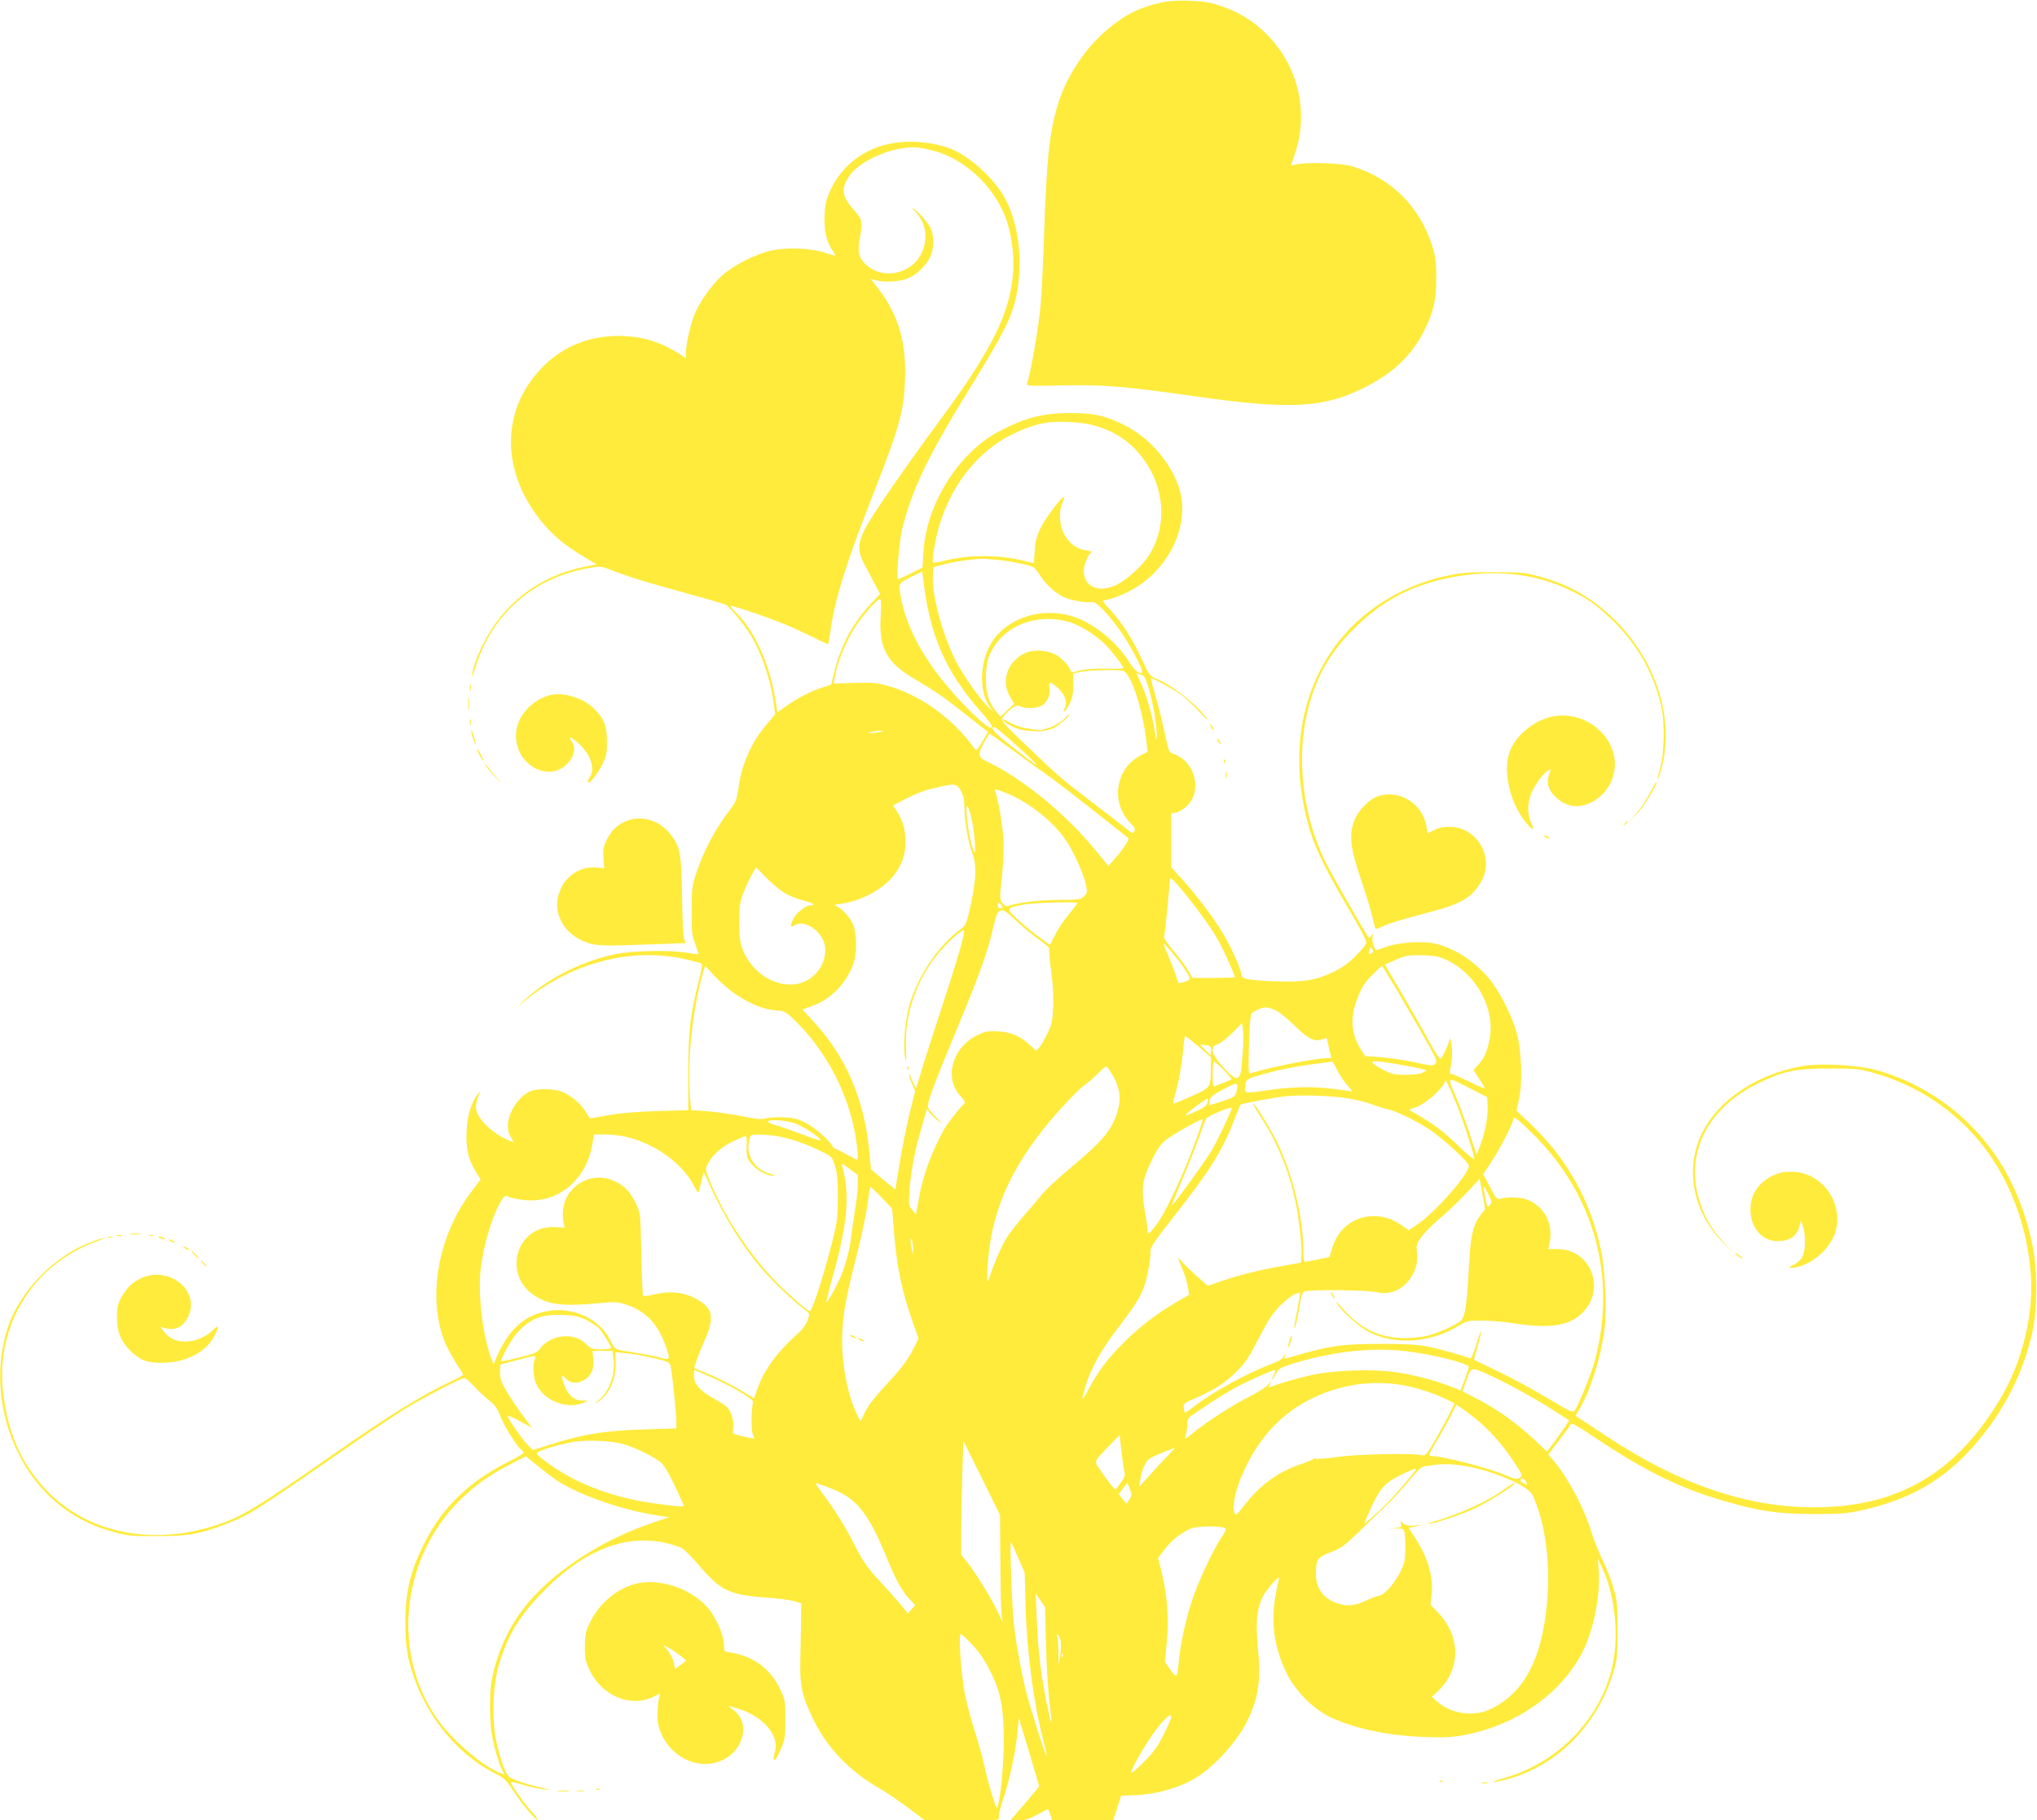 <?xml version="1.0" standalone="no"?>
<!DOCTYPE svg PUBLIC "-//W3C//DTD SVG 20010904//EN"
 "http://www.w3.org/TR/2001/REC-SVG-20010904/DTD/svg10.dtd">
<svg version="1.0" xmlns="http://www.w3.org/2000/svg"
 width="1280pt" height="1144pt" viewBox="0 0 1280 1144"
 preserveAspectRatio="xMidYMid meet">
<g transform="translate(0,1144) scale(0.1,-0.1)"
fill="#ffeb3b" stroke="none">
<path d="M7301 11425 c-144 -33 -226 -73 -342 -170 -132 -110 -247 -279 -303
-445 -60 -181 -80 -357 -96 -867 -6 -171 -15 -360 -21 -420 -14 -151 -58 -403
-85 -494 -4 -15 17 -16 223 -11 261 5 391 -6 829 -68 592 -85 806 -75 1059 50
186 91 308 207 386 365 58 118 74 189 74 330 0 97 -5 134 -24 195 -77 249
-259 432 -506 505 -64 20 -263 27 -341 13 l-42 -8 23 68 c89 255 28 539 -157
737 -98 105 -208 171 -353 212 -76 21 -248 26 -324 8z"/>
<path d="M5580 10534 c-157 -34 -289 -138 -357 -279 -30 -64 -37 -92 -41 -157
-6 -95 10 -173 44 -224 14 -20 24 -38 22 -40 -2 -1 -30 6 -63 17 -84 29 -238
36 -335 15 -96 -20 -238 -91 -312 -157 -67 -59 -147 -174 -178 -255 -25 -69
-50 -182 -50 -231 l0 -35 -32 22 c-132 87 -267 125 -427 118 -219 -10 -404
-116 -529 -302 -171 -256 -144 -580 73 -854 73 -92 147 -155 269 -228 l85 -51
-67 -13 c-289 -57 -516 -227 -645 -485 -40 -80 -63 -143 -71 -200 -4 -22 5 -3
19 43 105 345 364 572 721 633 68 12 71 11 152 -20 111 -42 195 -68 461 -141
124 -34 232 -65 241 -70 21 -11 95 -99 139 -163 74 -109 140 -290 161 -446
l11 -80 -58 -69 c-94 -112 -153 -248 -173 -395 -10 -71 -17 -89 -50 -132 -99
-130 -167 -259 -216 -405 -25 -78 -28 -98 -28 -235 -1 -134 2 -156 23 -208 12
-32 21 -60 19 -62 -2 -3 -33 1 -69 7 -108 19 -349 14 -459 -10 -213 -46 -428
-157 -571 -293 -31 -30 -38 -38 -15 -19 304 262 705 366 1061 275 33 -9 65
-17 71 -19 8 -3 5 -33 -12 -98 -56 -220 -69 -327 -69 -584 l0 -241 -195 -6
c-136 -4 -229 -12 -309 -26 -62 -12 -114 -20 -116 -19 -1 2 -11 20 -24 40 -27
45 -78 91 -134 120 -54 28 -176 31 -222 6 -47 -25 -86 -68 -111 -123 -29 -61
-30 -119 -4 -162 l19 -32 -24 9 c-110 42 -215 145 -215 212 0 16 7 45 15 66
l15 37 -20 -25 c-39 -49 -63 -131 -68 -225 -5 -111 9 -176 53 -250 l35 -57
-60 -80 c-218 -289 -281 -697 -151 -973 16 -33 45 -84 65 -114 20 -29 36 -56
36 -60 0 -4 -33 -23 -72 -41 -190 -89 -382 -208 -743 -460 -492 -343 -577
-394 -745 -448 -407 -131 -818 -41 -1069 234 -153 167 -233 354 -262 608 -47
421 192 803 593 946 29 10 47 19 41 19 -20 1 -139 -46 -190 -76 -197 -113
-358 -305 -418 -498 -97 -310 -30 -677 172 -943 127 -166 297 -278 508 -333
79 -21 112 -24 265 -23 192 0 265 13 427 75 151 58 178 75 808 512 116 80 262
177 325 216 120 73 349 191 369 191 7 0 36 -26 65 -58 30 -31 72 -70 94 -87
30 -22 46 -45 62 -86 21 -59 104 -194 133 -218 9 -7 17 -17 17 -22 0 -4 -41
-29 -92 -54 -247 -124 -413 -282 -527 -505 -92 -180 -124 -311 -124 -510 0
-141 13 -222 54 -341 89 -259 283 -490 509 -604 58 -29 71 -41 117 -112 54
-83 142 -187 151 -179 3 3 -16 28 -41 55 -44 47 -127 166 -127 181 0 5 33 -3
74 -16 40 -12 98 -25 127 -29 l54 -5 -64 15 c-92 21 -189 54 -205 71 -22 22
-56 119 -78 224 -29 136 -21 347 16 474 56 188 127 306 274 458 251 259 508
365 762 314 47 -10 99 -26 117 -37 17 -11 64 -58 104 -105 135 -159 190 -186
409 -203 80 -5 165 -16 190 -24 l45 -13 -1 -109 c-1 -61 -3 -171 -5 -245 -4
-163 10 -228 81 -375 86 -178 226 -324 412 -432 44 -25 127 -81 184 -124 l105
-79 235 0 c231 0 236 0 231 20 -3 11 10 65 29 120 38 113 79 306 89 424 l7 80
64 -213 c35 -117 64 -214 64 -216 0 -3 -41 -52 -90 -110 l-91 -105 52 0 c41 0
66 8 116 35 35 19 65 35 68 35 2 0 9 -16 15 -35 l12 -35 191 0 192 0 25 77 25
78 75 2 c152 5 312 53 415 123 114 78 239 219 298 336 74 146 91 260 72 461
-16 166 -8 251 29 326 25 51 116 152 102 113 -3 -10 -14 -60 -22 -110 -29
-165 -7 -319 68 -476 56 -116 169 -231 278 -282 152 -72 356 -115 585 -124
114 -5 171 -3 240 9 337 59 625 260 761 529 69 136 112 360 100 513 l-6 70 26
-54 c87 -185 111 -451 59 -650 -83 -322 -348 -586 -679 -677 -45 -13 -73 -23
-62 -23 10 -1 44 6 75 14 320 83 574 335 678 672 25 82 27 101 27 268 0 168
-2 186 -27 270 -15 50 -47 131 -71 180 -24 50 -55 128 -69 175 -44 143 -141
327 -228 432 l-40 47 64 84 c36 46 69 92 74 102 9 15 27 6 159 -82 315 -211
533 -317 814 -398 222 -64 330 -79 555 -80 172 0 214 3 302 23 287 64 489 174
669 365 204 215 346 483 406 760 31 147 31 389 0 539 -64 309 -194 561 -392
758 -164 165 -379 289 -598 347 -117 30 -338 42 -448 24 -295 -49 -542 -216
-644 -433 -102 -217 -50 -487 129 -668 l73 -75 -69 77 c-79 86 -124 171 -153
284 -74 288 72 559 384 709 153 74 231 90 441 90 165 0 188 -2 276 -27 355
-99 650 -336 818 -658 95 -182 150 -370 170 -583 26 -266 -49 -576 -196 -819
-279 -461 -643 -671 -1163 -671 -425 0 -849 145 -1307 448 l-192 127 29 51
c68 121 128 315 151 484 17 128 6 379 -21 507 -67 313 -214 575 -444 794 l-87
82 17 77 c22 102 15 305 -16 413 -30 109 -110 265 -174 341 -95 113 -222 194
-345 220 -77 16 -222 6 -295 -20 -33 -12 -62 -21 -66 -21 -14 0 -32 58 -25 82
5 21 5 21 -8 6 -12 -15 -14 -15 -24 0 -54 87 -229 395 -262 460 -146 291 -189
662 -112 965 52 203 135 350 281 498 176 179 360 278 607 328 276 55 530 30
750 -74 116 -55 168 -91 265 -183 164 -156 263 -329 316 -547 24 -101 21 -297
-6 -390 -11 -38 -19 -71 -17 -73 2 -2 11 20 20 50 93 311 -19 684 -284 948
-142 141 -288 226 -479 277 -87 24 -115 27 -282 27 -139 1 -207 -4 -272 -17
-687 -139 -1069 -745 -923 -1463 40 -194 96 -324 270 -619 87 -148 125 -221
120 -233 -3 -11 -34 -47 -68 -82 -44 -44 -85 -73 -142 -100 -112 -53 -186 -64
-377 -57 -159 7 -198 15 -198 43 0 27 -61 166 -109 247 -58 100 -166 243 -258
346 l-73 80 0 169 0 170 29 5 c15 3 43 18 61 34 108 91 66 283 -73 334 -32 11
-33 14 -56 123 -13 61 -38 165 -57 230 -19 65 -33 120 -31 122 6 6 142 -68
189 -102 26 -19 77 -67 114 -107 37 -40 60 -61 51 -47 -61 89 -218 213 -323
255 -38 15 -44 23 -90 123 -58 126 -121 225 -192 303 -29 31 -52 59 -52 62 0
2 17 7 39 11 21 3 76 25 122 48 226 112 370 370 332 594 -31 177 -185 370
-367 457 -118 57 -184 71 -331 71 -173 0 -287 -30 -451 -117 -252 -135 -453
-455 -471 -753 l-6 -101 -74 -37 c-40 -20 -76 -36 -80 -36 -12 0 7 237 26 315
62 251 163 461 433 898 200 324 253 428 281 553 52 228 17 497 -86 658 -79
124 -232 253 -344 289 -120 39 -256 47 -373 21z m285 -41 c190 -49 371 -214
450 -410 38 -96 58 -230 52 -343 -16 -259 -128 -489 -451 -928 -219 -295 -441
-618 -481 -696 -46 -90 -47 -141 -4 -222 18 -32 47 -88 65 -123 l34 -63 -57
-62 c-111 -118 -187 -257 -227 -415 l-23 -94 -54 -17 c-70 -22 -160 -68 -229
-118 l-55 -39 -16 98 c-36 216 -134 425 -248 533 -17 17 -31 33 -31 37 0 10
229 -68 348 -117 46 -19 124 -55 174 -80 49 -25 91 -44 92 -42 2 2 8 41 15 88
30 204 97 418 264 845 170 434 197 530 204 732 9 230 -42 404 -166 566 l-50
65 32 -9 c50 -14 138 -11 192 8 56 19 121 78 150 138 25 51 26 137 1 185 -21
40 -95 120 -111 120 -5 0 -2 -5 7 -11 10 -5 30 -31 45 -57 58 -98 23 -241 -74
-302 -83 -53 -183 -51 -256 4 -57 44 -71 86 -55 174 20 112 17 124 -39 186
-75 82 -80 135 -22 216 71 98 286 185 424 173 22 -2 67 -11 100 -20z m978
-1719 c144 -33 246 -96 331 -204 146 -186 164 -436 45 -621 -41 -65 -135 -150
-200 -183 -113 -56 -209 -16 -209 88 0 41 34 115 53 117 6 1 -10 5 -37 10 -58
9 -90 31 -130 86 -36 52 -47 148 -22 207 9 22 14 41 12 43 -9 9 -120 -137
-148 -197 -24 -50 -33 -82 -36 -142 -3 -43 -6 -78 -8 -78 -2 0 -28 7 -59 15
-155 40 -351 40 -509 -1 -32 -8 -61 -13 -63 -10 -11 10 19 174 47 258 68 204
180 363 336 479 92 68 223 125 324 142 63 11 207 6 273 -9z m-559 -854 c49 -6
118 -18 153 -27 60 -15 66 -19 97 -67 37 -58 90 -107 145 -136 43 -22 149 -41
179 -33 26 6 87 -53 171 -167 62 -82 159 -265 148 -276 -15 -15 -48 12 -81 65
-75 122 -221 242 -343 283 -193 66 -410 3 -514 -148 -84 -123 -92 -321 -17
-420 l22 -29 -28 25 c-52 47 -164 205 -210 296 -86 173 -151 413 -144 536 l3
53 65 18 c57 16 167 32 240 36 14 0 65 -4 114 -9z m-449 -326 c52 -237 151
-426 325 -622 59 -67 79 -97 72 -104 -22 -22 -235 191 -355 355 -110 150 -183
302 -211 439 -24 114 -25 110 57 151 l72 36 11 -87 c6 -49 19 -124 29 -168z
m-301 -28 c-13 -195 38 -291 208 -390 138 -82 177 -108 325 -225 l142 -111
-36 -61 c-34 -56 -38 -60 -50 -43 -133 188 -342 338 -549 395 -66 18 -98 21
-206 17 l-129 -4 7 40 c16 97 68 223 132 322 48 74 141 176 153 168 6 -3 7
-48 3 -108z m1188 -36 c64 -20 154 -75 217 -134 34 -31 121 -143 121 -155 0
-3 -48 -5 -107 -3 -63 1 -131 -3 -163 -11 l-55 -13 -20 35 c-11 19 -39 49 -63
65 -57 41 -158 49 -218 18 -106 -54 -144 -173 -88 -270 l27 -45 -43 -40 -43
-41 -24 29 c-50 60 -68 114 -68 205 0 100 13 151 58 216 93 139 290 199 469
144z m335 -306 c50 -14 125 -243 148 -454 l6 -55 -46 -24 c-157 -83 -188 -297
-61 -424 26 -26 31 -38 24 -51 -9 -15 -14 -14 -51 17 -23 18 -121 94 -217 167
-187 142 -207 159 -429 372 -142 137 -143 139 -127 163 8 13 31 36 50 50 28
21 38 24 55 16 30 -16 113 -13 139 5 34 24 55 71 47 110 -8 44 5 43 55 -2 43
-39 59 -88 41 -123 -7 -12 -8 -21 -2 -21 5 0 19 21 32 48 18 36 23 64 23 118
l0 72 51 10 c56 11 229 15 262 6z m160 -105 c28 -93 53 -238 52 -298 -1 -25
-3 -35 -5 -21 -21 137 -53 254 -97 351 l-26 57 26 -7 c23 -6 30 -18 50 -82z
m-845 -350 c201 -180 187 -181 -38 -1 -92 72 -116 102 -84 102 6 0 60 -46 122
-101z m-847 70 c-51 -10 -92 -10 -50 1 17 4 44 8 60 8 25 0 24 -2 -10 -9z
m843 -117 c81 -60 170 -123 197 -142 52 -35 245 -184 420 -324 55 -44 102 -81
105 -83 8 -7 -31 -68 -78 -122 l-47 -53 -82 100 c-196 236 -459 450 -685 558
-52 24 -55 44 -16 114 18 33 34 60 36 60 2 0 69 -49 150 -108z m-330 -252 c16
-29 22 -55 22 -103 0 -82 24 -222 50 -290 30 -78 24 -182 -21 -372 -15 -64
-24 -84 -46 -100 -144 -103 -273 -292 -328 -480 -29 -101 -42 -262 -27 -335 7
-35 8 -23 5 55 -11 219 67 446 214 616 60 70 146 145 151 131 6 -20 -41 -181
-143 -492 -57 -173 -115 -355 -129 -404 -14 -49 -28 -91 -30 -93 -2 -3 -13 20
-25 49 -11 29 -20 47 -20 40 -1 -7 8 -35 19 -61 l21 -47 -36 -144 c-19 -80
-48 -220 -62 -311 l-27 -165 -77 63 -76 64 -11 119 c-32 323 -148 592 -350
810 l-70 76 62 22 c116 42 210 137 257 261 26 70 24 205 -5 261 -24 45 -65 89
-96 103 -23 9 -20 11 30 18 77 11 159 43 229 90 111 74 171 177 171 295 0 77
-17 138 -55 196 l-24 36 67 35 c84 43 140 64 222 81 104 23 112 21 138 -24z
m290 -16 c99 -39 221 -124 301 -210 55 -59 84 -102 127 -188 30 -61 60 -137
66 -169 12 -54 11 -58 -10 -80 -21 -21 -32 -22 -165 -23 -123 -1 -238 -15
-316 -38 -9 -3 -23 5 -33 19 -16 22 -17 32 -2 167 9 91 13 177 9 238 -6 89
-34 253 -50 293 -9 22 -6 22 73 -9z m-224 -156 c20 -81 32 -247 16 -208 -18
39 -38 138 -45 220 -8 91 5 85 29 -12z m-1154 -481 c30 -15 79 -32 108 -39 50
-12 70 -28 34 -28 -29 0 -88 -47 -106 -83 -23 -50 -21 -60 9 -41 55 36 162
-31 185 -115 26 -99 -39 -212 -142 -247 -138 -46 -307 48 -369 204 -20 48 -23
75 -23 177 0 106 3 128 27 187 14 37 38 88 52 112 l26 45 72 -73 c44 -44 93
-83 127 -99z m2476 31 c86 -103 178 -229 223 -307 31 -52 111 -228 111 -243 0
-2 -60 -3 -134 -4 l-133 0 -26 45 c-14 25 -55 81 -91 123 -36 42 -64 83 -61
90 5 13 35 316 35 351 0 29 13 20 76 -55z m-1126 -109 c0 -5 -7 -9 -15 -9 -9
0 -15 9 -15 21 0 18 2 19 15 9 8 -7 15 -16 15 -21z m470 25 c0 -3 -25 -36 -55
-72 -31 -37 -70 -95 -86 -129 l-31 -61 -62 44 c-35 24 -95 74 -135 110 -83 77
-83 78 32 99 72 13 337 20 337 9z m-241 -229 c45 -31 68 -52 64 -61 -3 -8 3
-70 12 -138 11 -77 16 -162 13 -223 -3 -84 -8 -107 -34 -163 -17 -36 -40 -76
-51 -90 l-21 -24 -40 36 c-63 57 -117 81 -198 86 -61 4 -80 1 -125 -20 -164
-75 -221 -269 -113 -387 31 -35 32 -40 18 -52 -21 -17 -105 -126 -123 -159
-82 -151 -132 -288 -158 -438 l-17 -94 -24 28 c-22 27 -23 34 -17 118 9 126
30 242 73 389 l36 128 18 -24 c10 -14 35 -37 55 -52 29 -22 26 -17 -14 23 -29
28 -53 58 -53 67 0 39 47 162 196 520 130 312 183 462 215 604 20 86 26 102
46 108 19 7 34 -3 98 -63 41 -39 106 -93 144 -119z m906 -172 c51 -76 52 -79
10 -93 -20 -7 -38 -10 -39 -8 -2 1 -11 28 -21 58 -10 30 -31 84 -46 119 -16
35 -29 67 -29 70 1 11 90 -93 125 -146z m1184 86 c-18 -11 -22 -5 -14 22 7 20
8 21 17 4 8 -12 7 -20 -3 -26z m483 -48 c178 -88 293 -304 259 -487 -15 -81
-33 -123 -70 -163 -17 -18 -31 -34 -31 -36 0 -2 16 -26 35 -55 19 -29 35 -55
35 -59 0 -4 -44 15 -97 41 -54 26 -103 48 -110 48 -16 0 -16 2 -3 71 5 30 6
78 1 109 -7 51 -8 53 -16 25 -10 -38 -42 -102 -54 -109 -5 -3 -35 42 -66 101
-31 58 -108 193 -170 299 l-113 192 57 25 c73 33 90 36 191 33 73 -2 94 -7
152 -35z m-4492 -201 c109 -74 192 -107 280 -111 41 -3 51 -9 116 -73 188
-188 323 -447 369 -710 14 -85 20 -156 11 -156 -2 0 -32 16 -66 35 -34 19 -66
35 -70 35 -5 0 -13 7 -18 16 -22 39 -108 114 -165 145 -50 26 -76 33 -137 37
-41 2 -92 0 -113 -6 -31 -9 -61 -6 -155 13 -64 13 -163 27 -218 31 l-101 7 -7
81 c-18 231 15 550 79 774 l16 52 61 -66 c35 -36 87 -83 118 -104z m4168 18
c115 -197 204 -352 232 -407 19 -38 20 -45 7 -58 -12 -13 -29 -11 -128 11 -63
14 -158 28 -212 32 l-99 7 -23 36 c-66 100 -74 208 -23 333 26 66 45 95 91
141 31 31 59 57 61 57 2 0 44 -69 94 -152z m-763 -127 c22 -10 74 -52 115 -92
87 -86 126 -107 174 -92 l33 10 14 -63 15 -64 -24 0 c-74 0 -349 -54 -483 -95
-14 -5 -15 14 -11 177 3 114 9 188 16 197 14 18 65 40 91 40 11 0 38 -8 60
-18z m-207 -280 c-9 -122 -13 -137 -35 -146 -26 -10 -152 131 -153 170 0 26 5
33 33 43 18 6 59 39 92 72 l60 61 6 -48 c3 -26 2 -95 -3 -152z m-277 52 l79
-68 -1 -70 c-2 -122 0 -119 -123 -175 -60 -27 -111 -48 -113 -46 -2 2 3 28 11
57 23 79 43 193 51 287 4 45 10 82 12 82 2 0 40 -30 84 -67z m79 -24 c0 -16
-1 -29 -3 -29 -2 0 -17 15 -35 33 l-32 33 35 -4 c31 -4 35 -8 35 -33z m80
-124 c29 -30 52 -56 49 -58 -2 -2 -24 -12 -49 -21 -25 -10 -51 -20 -57 -23
-10 -4 -13 15 -13 76 0 45 4 81 8 81 4 0 32 -25 62 -55z m713 0 c14 -30 43
-73 64 -96 36 -40 36 -42 13 -36 -14 3 -77 11 -140 18 -125 12 -248 7 -404
-17 -62 -10 -102 -12 -108 -6 -5 5 -6 25 -3 44 6 32 12 36 58 51 142 44 242
64 452 90 17 2 32 5 35 6 3 0 18 -24 33 -54z m389 35 c62 -11 127 -23 143 -28
l30 -9 -25 -14 c-16 -9 -55 -14 -105 -14 -67 0 -89 4 -136 28 -32 15 -62 34
-69 42 -11 13 -8 15 18 15 16 0 81 -9 144 -20z m-1796 -75 c41 -75 49 -132 29
-210 -32 -120 -91 -192 -301 -367 -72 -60 -152 -134 -178 -166 -25 -31 -75
-91 -112 -132 -36 -41 -83 -101 -104 -132 -31 -47 -88 -177 -115 -262 -13 -44
-16 1 -6 116 29 341 163 622 450 943 56 63 125 132 154 154 29 21 70 57 92 80
21 23 44 40 49 38 5 -2 24 -30 42 -62z m2249 -79 l100 -51 3 -63 c3 -66 -21
-181 -53 -257 l-17 -40 -43 130 c-24 72 -63 179 -89 238 -53 127 -59 124 99
43z m-94 -92 c45 -111 118 -337 112 -347 -3 -5 -42 27 -87 70 -100 97 -145
132 -245 193 l-78 46 48 17 c51 19 145 97 169 142 l14 26 18 -34 c9 -19 32
-70 49 -113z m-1377 118 c3 -5 1 -24 -4 -43 -9 -32 -16 -36 -90 -60 l-80 -25
0 21 c0 28 20 45 95 83 66 34 71 36 79 24z m710 -87 c47 -8 108 -24 136 -35
28 -11 72 -25 96 -30 61 -14 173 -68 267 -129 85 -56 247 -205 247 -228 0 -52
-209 -290 -321 -366 l-57 -39 -50 35 c-163 112 -372 43 -428 -139 -10 -33 -19
-61 -20 -63 -3 -3 -142 -31 -156 -31 -5 0 -8 29 -8 64 0 215 -68 494 -171 700
-43 86 -139 239 -146 232 -2 -2 21 -43 52 -90 99 -152 174 -333 214 -521 23
-105 44 -293 39 -350 l-3 -40 -120 -22 c-148 -26 -264 -55 -378 -94 l-87 -30
-70 61 c-38 34 -81 76 -95 94 -29 34 -28 30 9 -59 13 -33 27 -81 31 -106 l7
-46 -74 -43 c-135 -80 -232 -154 -334 -255 -104 -103 -162 -180 -226 -300 -43
-80 -46 -77 -18 19 31 109 96 227 201 365 115 152 138 188 167 261 18 45 45
189 41 218 -4 28 17 61 141 219 230 291 312 423 385 613 21 52 38 96 39 97 7
7 211 46 281 53 103 11 301 4 409 -15z m-897 -27 c-5 -18 -25 -32 -79 -56 -55
-24 -68 -28 -53 -13 33 31 129 100 133 96 3 -2 2 -15 -1 -27z m153 -32 c0 -16
-95 -216 -132 -276 -43 -70 -240 -341 -245 -336 -1 1 27 72 63 157 37 85 84
204 106 264 21 61 42 116 46 124 10 17 162 81 162 67z m1891 -161 c390 -384
532 -909 388 -1435 -22 -80 -101 -273 -123 -303 -13 -17 -24 -12 -168 74 -84
51 -223 126 -308 167 -85 41 -156 76 -157 76 -1 1 9 40 23 86 13 47 23 89 21
93 -1 5 -15 -32 -30 -83 -19 -63 -32 -90 -41 -87 -56 22 -189 59 -262 74 -69
13 -137 17 -299 17 -251 0 -329 -12 -588 -90 -16 -5 -18 -2 -13 18 5 21 4 20
-6 -3 -7 -18 -28 -32 -72 -48 -157 -60 -367 -174 -489 -267 -32 -25 -60 -44
-62 -42 -2 2 -5 16 -7 31 -3 25 2 30 76 61 118 52 183 94 256 166 55 54 78 89
140 210 60 115 87 157 135 205 33 33 75 65 92 72 l33 11 -6 -41 c-4 -23 -13
-73 -20 -111 -8 -38 -12 -71 -10 -73 5 -5 21 67 36 161 5 33 15 63 22 68 24
15 401 12 466 -4 133 -33 266 104 246 254 -6 43 -3 51 30 97 21 28 73 80 116
116 44 37 118 107 164 157 l84 90 17 -95 17 -96 -26 -34 c-51 -66 -66 -133
-76 -331 -12 -237 -24 -316 -53 -339 -36 -28 -140 -75 -205 -91 -33 -9 -95
-16 -138 -16 -170 0 -295 62 -413 205 -20 24 -28 30 -20 15 22 -45 133 -145
196 -178 165 -87 388 -73 565 34 54 33 62 35 145 35 48 0 135 -7 193 -16 228
-35 344 -21 429 51 169 145 77 413 -142 414 l-58 0 8 38 c23 112 -23 214 -121
264 -43 23 -125 29 -181 16 -29 -8 -31 -6 -72 72 l-43 80 56 85 c54 82 134
241 134 264 0 20 26 0 121 -94z m-2095 19 c-76 -224 -210 -517 -270 -592 -49
-62 -51 -63 -54 -36 -1 16 -9 71 -18 122 -24 142 -17 198 42 317 40 82 58 106
97 136 46 35 219 131 224 125 2 -1 -8 -34 -21 -72z m-2540 46 c55 -19 171 -97
160 -107 -2 -3 -51 13 -108 35 -57 22 -131 48 -165 58 -34 9 -60 21 -57 26 10
15 114 8 170 -12z m-1036 -91 c168 -46 327 -164 397 -294 31 -59 32 -59 38
-30 4 17 12 48 17 70 l10 40 16 -35 c102 -233 221 -427 359 -585 72 -82 197
-200 265 -250 27 -20 27 -20 13 -62 -9 -26 -32 -58 -57 -80 -126 -110 -212
-225 -254 -339 l-26 -72 -62 38 c-74 45 -181 99 -258 129 l-57 23 13 41 c8 23
30 80 51 127 68 153 57 210 -54 269 -77 41 -159 49 -255 27 -38 -9 -72 -14
-75 -10 -3 3 -8 121 -11 262 -5 249 -6 259 -31 312 -35 75 -70 114 -131 144
-117 59 -256 10 -312 -109 -19 -39 -25 -114 -14 -155 l7 -25 -63 3 c-236 13
-331 -290 -134 -426 91 -62 180 -74 411 -52 87 9 117 8 156 -4 142 -42 225
-132 275 -299 16 -53 12 -56 -54 -37 -30 9 -71 16 -246 45 -27 5 -36 15 -58
60 -68 137 -233 214 -397 185 -150 -27 -250 -122 -327 -310 l-10 -25 -12 30
c-55 138 -88 405 -70 564 19 159 70 332 126 428 21 36 28 42 43 34 10 -6 47
-15 82 -20 218 -35 407 108 450 342 l12 67 76 0 c46 0 106 -8 151 -21z m948 6
c81 -17 172 -50 259 -94 60 -30 63 -33 80 -89 14 -43 18 -90 18 -197 -1 -124
-4 -155 -33 -270 -55 -220 -128 -445 -144 -445 -12 0 -123 96 -196 169 -179
179 -340 422 -436 659 -25 64 -25 64 -7 100 28 55 88 107 161 141 36 17 70 31
75 31 6 0 9 -21 7 -50 -2 -28 -1 -61 2 -75 14 -57 105 -125 166 -124 16 0 7 5
-23 13 -90 24 -148 110 -132 195 4 20 9 39 11 43 8 13 118 9 192 -7z m482
-300 c0 -33 -7 -100 -16 -150 -8 -49 -19 -124 -24 -167 -9 -84 -33 -177 -64
-253 -30 -71 -90 -179 -93 -168 -2 5 15 74 38 154 94 333 111 519 62 698 -6
22 -2 21 45 -15 l52 -38 0 -61z m3972 -128 c-16 -18 -17 -15 -29 45 -17 88
-16 90 17 28 26 -51 27 -56 12 -73z m-3820 45 l64 -68 12 -150 c17 -216 50
-373 118 -565 l36 -101 -38 -75 c-26 -52 -67 -108 -133 -180 -118 -129 -145
-164 -172 -221 l-22 -45 -18 36 c-65 127 -105 343 -96 527 6 128 22 212 97
509 28 112 56 248 63 302 6 54 14 99 18 99 4 0 35 -31 71 -68z m196 -322 l0
-35 -8 30 c-4 17 -8 41 -8 55 -1 23 0 23 8 5 5 -11 8 -36 8 -55z m-2057 -444
c30 -15 65 -37 78 -49 22 -21 81 -114 81 -129 0 -5 -28 -8 -62 -8 -58 0 -65 3
-96 34 -74 76 -224 60 -290 -32 -16 -22 -39 -31 -128 -53 -60 -15 -111 -26
-113 -24 -9 10 62 139 99 179 83 90 153 118 286 112 74 -2 100 -8 145 -30z
m5147 -197 c165 -18 402 -77 402 -100 0 -4 -12 -39 -26 -78 l-26 -70 -51 21
c-105 43 -275 86 -386 98 -133 15 -332 8 -466 -15 -74 -13 -236 -58 -293 -82
-11 -4 -12 -1 -2 18 10 21 9 21 -12 -3 -12 -15 -67 -50 -120 -77 -107 -54
-261 -154 -351 -226 -52 -42 -56 -44 -47 -20 5 14 10 45 10 67 0 27 6 45 18
54 43 34 213 144 272 176 71 40 245 118 261 118 5 0 3 -13 -6 -30 -9 -16 -13
-30 -10 -30 2 0 13 16 23 37 18 33 26 38 113 65 243 74 481 101 697 77z
m-4973 -51 c12 -97 -25 -201 -92 -257 -35 -30 -35 -31 -5 -11 75 50 118 152
110 262 l-3 50 67 -6 c61 -6 145 -22 239 -47 27 -7 39 -16 43 -35 9 -34 36
-298 36 -350 l0 -41 -192 -6 c-259 -8 -392 -29 -611 -99 l-98 -31 -30 29 c-33
31 -129 169 -129 185 0 5 35 -10 78 -33 l77 -42 -27 34 c-54 69 -126 176 -152
227 -20 38 -26 63 -24 95 l3 43 84 22 c151 40 142 39 129 3 -13 -38 -5 -118
16 -157 51 -99 193 -152 291 -109 l30 13 -38 1 c-49 0 -90 37 -112 100 -21 62
-19 69 10 38 30 -32 74 -34 120 -6 42 26 59 67 53 130 l-5 50 63 0 63 0 6 -52z
m5540 -117 c108 -51 275 -144 393 -221 l73 -47 -48 -70 c-26 -38 -58 -82 -70
-97 l-23 -28 -84 79 c-109 101 -219 180 -342 245 -55 28 -100 52 -102 53 -1 1
9 35 24 74 32 86 24 85 179 12z m-4929 5 c138 -61 270 -139 266 -157 -11 -45
-13 -171 -3 -199 l11 -32 -32 6 c-18 3 -49 11 -69 16 -36 10 -37 12 -32 43 7
44 -12 109 -40 135 -12 11 -54 38 -92 59 -78 43 -115 88 -115 139 0 19 2 34 4
34 2 0 48 -20 102 -44z m4347 -51 c90 -16 201 -52 280 -91 l47 -24 -41 -83
c-23 -45 -64 -119 -91 -165 -47 -78 -52 -83 -77 -77 -52 13 -401 6 -514 -10
-61 -9 -123 -15 -139 -13 -15 3 -26 2 -23 0 3 -3 -37 -19 -87 -36 -136 -46
-250 -129 -349 -256 -50 -64 -54 -68 -62 -47 -14 37 2 125 39 216 95 232 237
394 433 495 182 93 387 125 584 91z m454 -207 c86 -68 174 -166 244 -272 57
-86 58 -90 39 -103 -17 -12 -28 -10 -87 15 -113 48 -400 122 -474 122 -15 0
-9 15 37 91 30 50 70 122 90 161 l35 70 27 -18 c15 -9 55 -39 89 -66z m-2201
-340 c6 -25 -1 -38 -54 -108 -5 -6 -42 39 -93 113 -47 67 -50 56 50 160 l66
68 12 -103 c7 -57 15 -115 19 -130z m-3152 177 c65 -17 184 -74 233 -111 23
-17 50 -62 93 -151 33 -69 59 -127 57 -129 -7 -7 -208 18 -300 37 -137 28
-266 72 -382 129 -95 47 -235 143 -242 166 -4 13 120 52 222 71 86 15 240 10
319 -12z m2372 -738 c1 -161 4 -312 8 -337 l7 -45 -34 70 c-42 87 -134 237
-187 304 l-40 50 0 149 c0 82 3 243 7 359 l6 209 116 -234 115 -234 2 -291z
m1039 651 c-33 -35 -85 -90 -114 -123 l-53 -60 7 45 c11 66 33 117 61 134 20
14 138 63 155 65 3 1 -22 -27 -56 -61z m-3832 -138 c145 -97 423 -193 656
-227 l55 -8 -100 -34 c-334 -112 -647 -321 -817 -543 -97 -127 -168 -289 -197
-448 -16 -88 -14 -270 4 -360 15 -80 52 -197 69 -217 19 -26 -16 -13 -96 34
-91 55 -227 178 -298 271 -312 412 -260 1023 120 1403 93 92 179 154 313 224
l102 53 70 -57 c39 -32 93 -73 119 -91z m5723 85 c172 -30 386 -123 413 -179
82 -173 116 -435 91 -692 -34 -351 -148 -560 -360 -658 -102 -47 -239 -27
-325 47 l-38 33 45 42 c28 26 56 66 74 105 57 127 27 271 -80 383 l-47 48 7
66 c11 115 -26 239 -108 361 l-37 57 47 10 47 11 -53 -6 c-43 -4 -57 -1 -74
13 -20 19 -21 19 -14 -3 6 -20 3 -22 -36 -26 l-43 -4 47 1 c42 1 48 -2 53 -23
8 -32 8 -151 -1 -187 -20 -84 -119 -214 -163 -214 -9 0 -45 -14 -79 -30 -72
-34 -118 -37 -183 -15 -86 31 -132 96 -130 185 1 91 9 102 93 135 61 23 87 42
158 110 47 45 127 122 178 171 52 49 123 126 159 171 52 65 73 84 97 88 17 2
42 6 56 8 56 9 122 6 206 -8z m-323 -27 c-72 -94 -161 -193 -231 -257 -48 -44
-88 -79 -89 -77 -2 2 19 50 46 108 57 121 88 153 195 204 75 36 94 41 79 22z
m695 -68 c14 -23 10 -25 -19 -9 -11 5 -17 14 -14 20 9 14 19 11 33 -11z
m-4379 -39 c171 -63 244 -151 365 -445 56 -136 93 -204 137 -251 l40 -43 -23
-26 -23 -26 -56 68 c-31 37 -92 105 -136 152 -62 67 -91 109 -137 198 -63 125
-121 219 -203 330 -29 39 -51 72 -48 72 2 0 40 -13 84 -29z m1901 -45 c0 -6
-7 -22 -16 -34 l-15 -22 -25 30 -25 30 27 35 27 36 14 -32 c7 -17 13 -37 13
-43z m588 -210 c9 -5 4 -19 -18 -51 -55 -81 -149 -280 -189 -402 -43 -129 -75
-282 -86 -406 -8 -86 -12 -87 -59 -19 l-26 38 12 127 c14 147 3 291 -33 438
l-22 88 41 54 c46 59 111 110 169 132 39 15 187 16 211 1z m-1300 -186 l41
-95 5 -200 c7 -286 50 -616 111 -849 14 -54 24 -100 22 -102 -6 -7 -105 307
-132 416 -33 139 -62 302 -75 425 -12 111 -26 513 -18 505 3 -3 24 -48 46
-100z m175 -548 c3 -130 13 -293 22 -361 8 -68 14 -125 12 -127 -5 -5 -32 122
-52 241 -23 139 -34 256 -41 420 l-6 150 30 -43 29 -43 6 -237z m-482 21 c63
-65 91 -106 133 -189 58 -116 77 -199 83 -369 5 -145 -14 -391 -36 -470 -7
-28 -10 -22 -39 70 -17 55 -38 136 -47 180 -9 44 -36 141 -60 215 -24 74 -52
182 -63 240 -23 118 -40 370 -25 370 5 0 29 -21 54 -47z m574 4 c4 -18 2 -60
-3 -93 l-10 -59 -1 82 c0 45 -4 89 -8 99 -4 11 -3 15 5 10 6 -4 14 -21 17 -39z
m12 -99 c-3 -8 -6 -5 -6 6 -1 11 2 17 5 13 3 -3 4 -12 1 -19z m683 -380 c0 -7
-21 -56 -47 -108 -36 -72 -64 -112 -119 -167 -39 -40 -76 -73 -82 -73 -23 0
122 243 189 315 42 46 59 55 59 33z"/>
<path d="M6685 6920 c-16 -16 -54 -39 -84 -51 -51 -19 -63 -20 -130 -10 -42 6
-94 22 -119 36 -51 29 -59 31 -43 11 6 -8 35 -24 64 -37 73 -32 195 -33 252
-2 35 18 108 83 94 83 -3 0 -18 -13 -34 -30z"/>
<path d="M5701 4724 c0 -11 3 -14 6 -6 3 7 2 16 -1 19 -3 4 -6 -2 -5 -13z"/>
<path d="M8370 3300 c6 -11 13 -20 16 -20 2 0 0 9 -6 20 -6 11 -13 20 -16 20
-2 0 0 -9 6 -20z"/>
<path d="M8102 3013 c-15 -48 -8 -55 8 -8 7 20 10 38 8 41 -3 2 -10 -13 -16
-33z"/>
<path d="M5350 3040 c8 -5 20 -10 25 -10 6 0 3 5 -5 10 -8 5 -19 10 -25 10 -5
0 -3 -5 5 -10z"/>
<path d="M5400 3020 c8 -5 20 -10 25 -10 6 0 3 5 -5 10 -8 5 -19 10 -25 10 -5
0 -3 -5 5 -10z"/>
<path d="M9452 2080 c-103 -75 -285 -158 -439 -201 -53 -14 -58 -17 -23 -13
48 7 179 51 267 90 89 39 286 164 258 163 -5 0 -34 -17 -63 -39z"/>
<path d="M2952 7120 c0 -19 2 -27 5 -17 2 9 2 25 0 35 -3 9 -5 1 -5 -18z"/>
<path d="M2943 7015 c0 -38 2 -53 4 -32 2 20 2 52 0 70 -2 17 -4 1 -4 -38z"/>
<path d="M3455 7071 c-110 -29 -199 -125 -211 -227 -16 -134 83 -254 209 -254
102 0 190 118 141 188 -27 39 -10 35 40 -9 79 -70 109 -162 70 -217 -9 -13
-13 -26 -9 -30 10 -10 60 54 92 118 23 47 27 67 27 140 0 97 -18 143 -81 206
-66 67 -196 107 -278 85z"/>
<path d="M9767 6939 c-111 -18 -227 -105 -273 -204 -56 -120 -13 -331 93 -462
40 -50 61 -57 38 -13 -25 48 -29 111 -11 171 16 55 74 141 113 166 21 14 21
14 7 -25 -18 -54 -4 -101 46 -145 51 -47 110 -63 170 -48 96 25 171 105 192
205 42 199 -160 391 -375 355z"/>
<path d="M2952 6900 c0 -19 2 -27 5 -17 2 9 2 25 0 35 -3 9 -5 1 -5 -18z"/>
<path d="M7610 6870 c6 -11 13 -20 16 -20 2 0 0 9 -6 20 -6 11 -13 20 -16 20
-2 0 0 -9 6 -20z"/>
<path d="M2961 6845 c1 -21 27 -98 28 -80 0 6 -6 30 -13 55 -8 25 -15 36 -15
25z"/>
<path d="M7650 6795 c0 -5 5 -17 10 -25 5 -8 10 -10 10 -5 0 6 -5 17 -10 25
-5 8 -10 11 -10 5z"/>
<path d="M3000 6726 c0 -11 30 -66 36 -66 2 0 -3 15 -12 33 -19 36 -24 44 -24
33z"/>
<path d="M7691 6654 c0 -11 3 -14 6 -6 3 7 2 16 -1 19 -3 4 -6 -2 -5 -13z"/>
<path d="M3050 6633 c6 -13 34 -47 63 -76 41 -43 44 -44 12 -8 -22 25 -51 60
-63 76 -15 19 -19 22 -12 8z"/>
<path d="M7702 6570 c0 -19 2 -27 5 -17 2 9 2 25 0 35 -3 9 -5 1 -5 -18z"/>
<path d="M10368 6457 c-21 -40 -58 -97 -84 -127 l-46 -55 51 54 c44 47 129
186 119 196 -2 2 -20 -29 -40 -68z"/>
<path d="M8667 6439 c-59 -17 -132 -90 -157 -157 -35 -91 -25 -171 44 -376 32
-93 64 -198 71 -233 8 -36 16 -67 18 -70 3 -2 18 2 34 10 42 21 141 52 297 92
201 51 274 93 331 190 90 151 -19 346 -195 349 -37 0 -69 -6 -97 -20 l-42 -21
-7 41 c-23 142 -162 232 -297 195z"/>
<path d="M3952 6286 c-64 -21 -107 -59 -138 -121 -23 -48 -26 -64 -22 -119 l5
-63 -48 5 c-94 9 -184 -44 -225 -133 -64 -136 10 -287 168 -340 57 -20 111
-21 394 -10 l222 8 -10 31 c-5 17 -11 137 -12 266 -4 262 -12 307 -69 382 -66
87 -172 124 -265 94z"/>
<path d="M10209 6263 c-13 -16 -12 -17 4 -4 16 13 21 21 13 21 -2 0 -10 -8
-17 -17z"/>
<path d="M9710 6180 c8 -5 20 -10 25 -10 6 0 3 5 -5 10 -8 5 -19 10 -25 10 -5
0 -3 -5 5 -10z"/>
<path d="M11195 4071 c-56 -16 -83 -30 -121 -63 -138 -122 -74 -368 96 -368
81 0 124 33 140 105 7 30 7 30 20 -15 18 -62 16 -150 -5 -189 -10 -19 -31 -39
-53 -49 -59 -26 -7 -27 61 -2 74 28 149 96 184 168 88 179 -41 403 -240 417
-29 2 -65 0 -82 -4z"/>
<path d="M818 3683 c18 -2 45 -2 60 0 15 2 0 4 -33 4 -33 0 -45 -2 -27 -4z"/>
<path d="M733 3673 c9 -2 23 -2 30 0 6 3 -1 5 -18 5 -16 0 -22 -2 -12 -5z"/>
<path d="M938 3673 c6 -2 18 -2 25 0 6 3 1 5 -13 5 -14 0 -19 -2 -12 -5z"/>
<path d="M678 3663 c6 -2 18 -2 25 0 6 3 1 5 -13 5 -14 0 -19 -2 -12 -5z"/>
<path d="M1005 3660 c27 -12 43 -12 25 0 -8 5 -22 9 -30 9 -10 0 -8 -3 5 -9z"/>
<path d="M1070 3640 c8 -5 20 -10 25 -10 6 0 3 5 -5 10 -8 5 -19 10 -25 10 -5
0 -3 -5 5 -10z"/>
<path d="M1150 3606 c0 -3 9 -10 20 -16 11 -6 20 -8 20 -6 0 3 -9 10 -20 16
-11 6 -20 8 -20 6z"/>
<path d="M1220 3555 c13 -14 26 -25 28 -25 3 0 -5 11 -18 25 -13 14 -26 25
-28 25 -3 0 5 -11 18 -25z"/>
<path d="M10904 3561 c7 -11 46 -35 46 -28 0 3 -12 12 -26 22 -15 9 -23 12
-20 6z"/>
<path d="M1275 3500 c10 -11 20 -20 23 -20 3 0 -3 9 -13 20 -10 11 -20 20 -23
20 -3 0 3 -9 13 -20z"/>
<path d="M885 3406 c-55 -25 -93 -64 -128 -130 -17 -32 -22 -58 -22 -116 0
-90 24 -149 82 -207 61 -61 105 -78 198 -78 147 1 273 62 327 160 37 67 35 85
-3 47 -48 -47 -114 -74 -176 -73 -60 0 -101 20 -134 64 l-21 29 23 -7 c65 -21
117 2 149 65 84 164 -115 330 -295 246z"/>
<path d="M4010 1490 c-125 -26 -244 -123 -303 -247 -28 -60 -32 -78 -32 -153
0 -76 4 -93 33 -152 78 -160 261 -232 401 -160 39 20 43 21 36 5 -5 -10 -10
-52 -13 -93 -3 -59 1 -87 17 -131 56 -148 214 -236 353 -195 67 19 119 63 147
121 39 82 24 158 -41 209 l-33 26 55 -16 c161 -46 269 -168 240 -272 -12 -45
-12 -52 -1 -52 5 0 22 30 37 67 27 62 29 78 29 188 0 114 -2 123 -32 187 -58
124 -159 202 -293 229 l-58 11 -4 52 c-5 65 -54 170 -104 226 -103 115 -291
179 -434 150z m272 -460 l30 -26 -35 -27 -35 -26 -7 37 c-3 20 -20 55 -37 76
l-32 39 42 -23 c24 -13 56 -36 74 -50z"/>
<path d="M9048 243 c7 -3 16 -2 19 1 4 3 -2 6 -13 5 -11 0 -14 -3 -6 -6z"/>
<path d="M9313 233 c9 -2 25 -2 35 0 9 3 1 5 -18 5 -19 0 -27 -2 -17 -5z"/>
<path d="M3748 193 c7 -3 16 -2 19 1 4 3 -2 6 -13 5 -11 0 -14 -3 -6 -6z"/>
<path d="M3508 183 c17 -2 47 -2 65 0 17 2 3 4 -33 4 -36 0 -50 -2 -32 -4z"/>
<path d="M3628 183 c12 -2 30 -2 40 0 9 3 -1 5 -23 4 -22 0 -30 -2 -17 -4z"/>
</g>
</svg>
